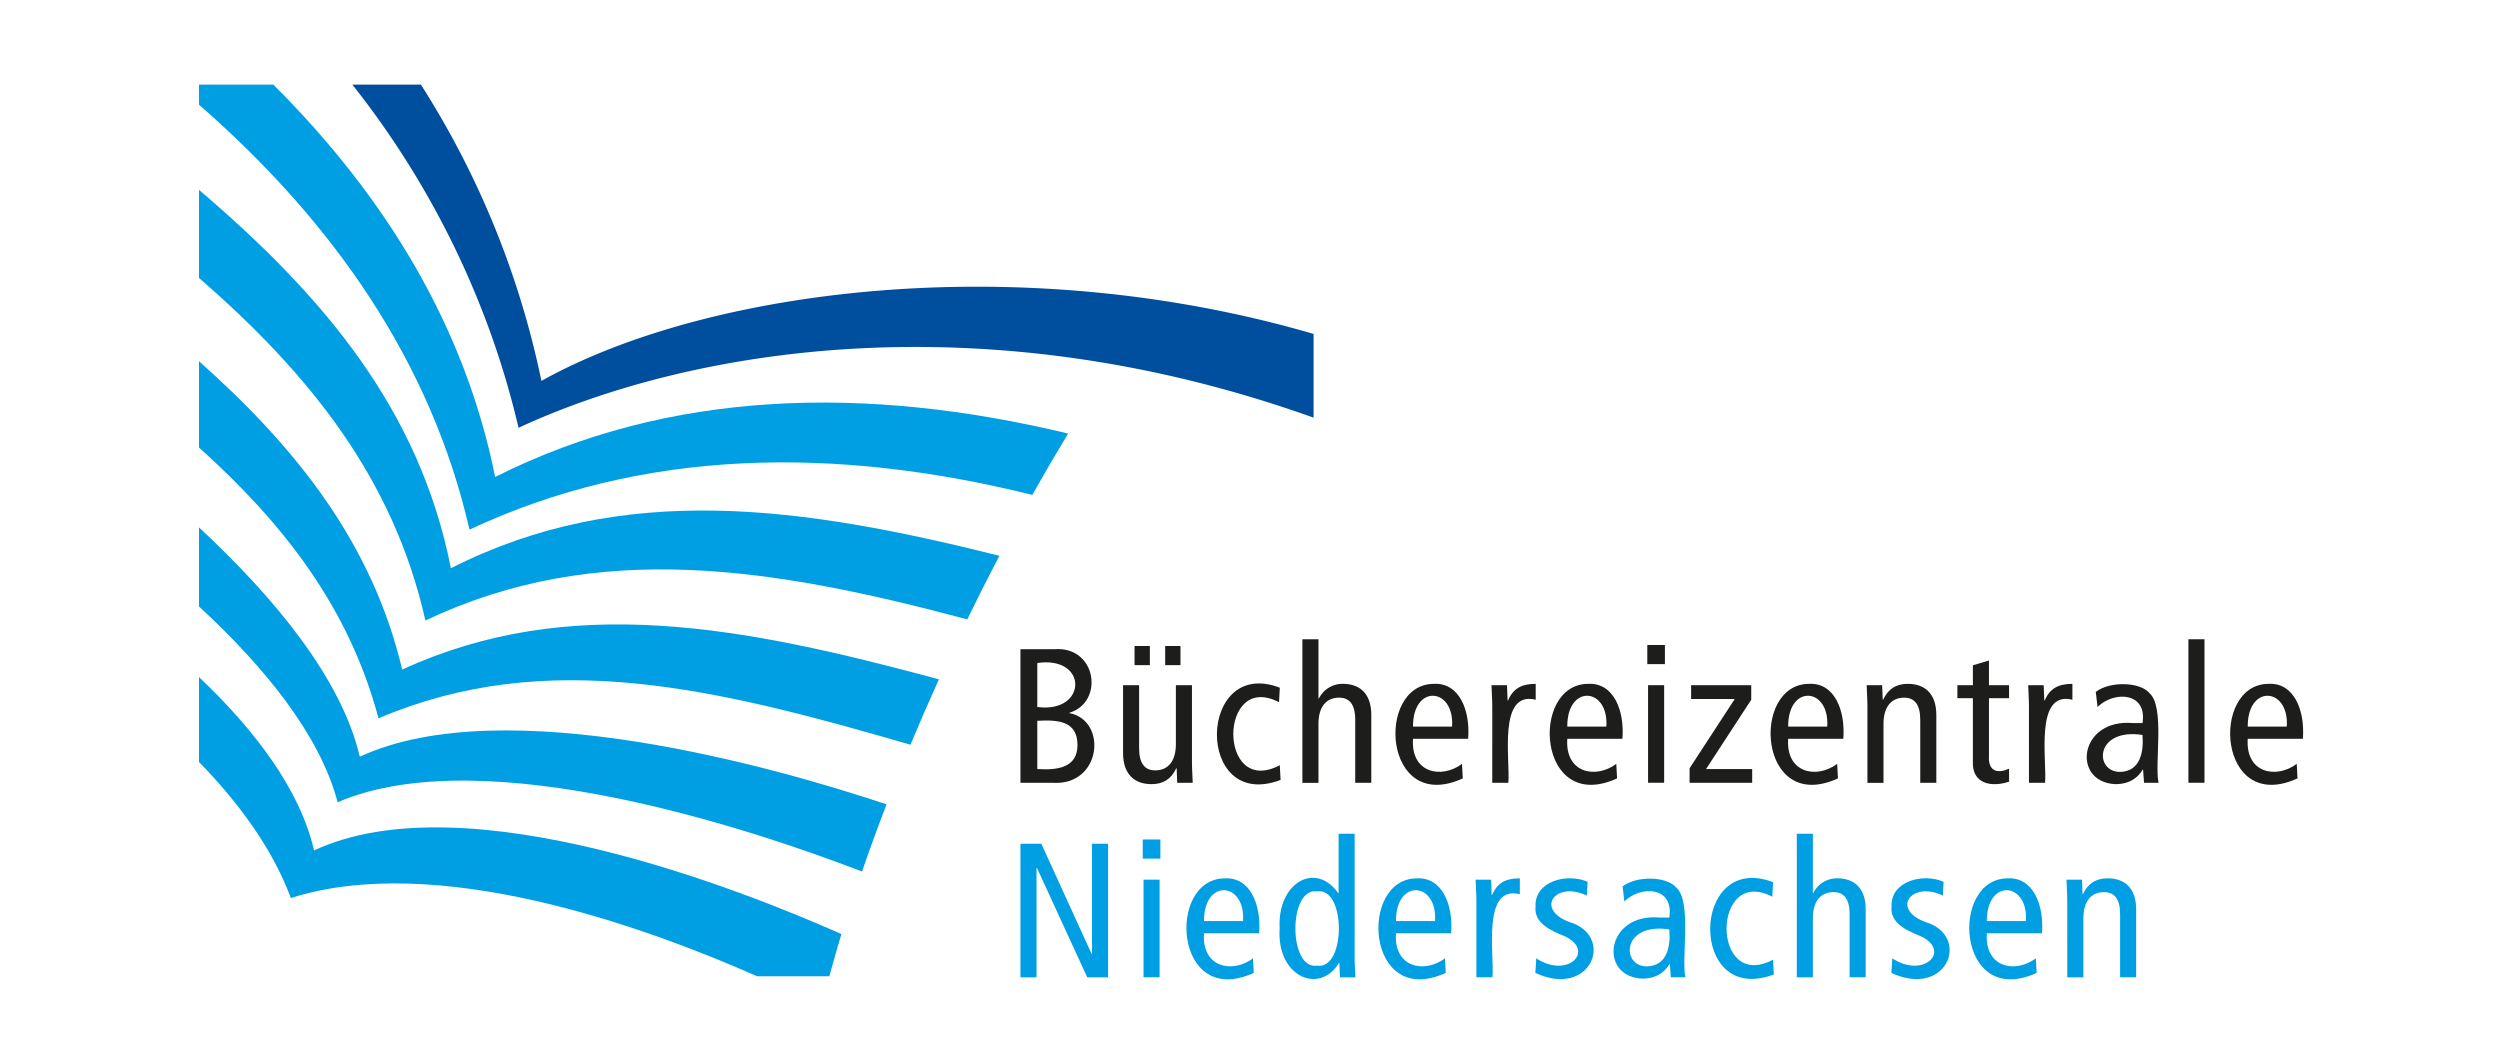 <?xml version="1.0" encoding="UTF-8" standalone="no"?>
<svg xmlns:inkscape="http://www.inkscape.org/namespaces/inkscape" xmlns:sodipodi="http://sodipodi.sourceforge.net/DTD/sodipodi-0.dtd" xmlns="http://www.w3.org/2000/svg" xmlns:svg="http://www.w3.org/2000/svg" viewBox="0 0 352.764 150" version="1.1" id="svg35" sodipodi:docname="buechereizentrale_logo.svg" width="352.764" height="150" inkscape:version="1.3.2 (091e20ef0f, 2023-11-25)">
  <defs id="defs1">
    <style id="style1">.cls-1{fill:#009fe3;}.cls-2{fill:#004f9f;}.cls-3{fill:#1d1d1b;}</style>
  </defs>
  <g id="Flatter_W_Typo" data-name="Flatter W / Typo" transform="matrix(0.135,0,0,0.135,28.08,11.94)">
    <path class="cls-1" d="M 144.9,750.08 C 299.46,683.5 585.57,781.16 693,822.52 q 12,-34.77 25.65,-70.25 C 606,714.75 319.79,632.12 168.07,702.47 148.92,620.53 78.2,535.52 0,462.82 v 82.64 c 68.08,62.83 126.35,133.99 144.9,204.62 z" id="path1"></path>
    <path class="cls-2" d="M 357.91,309.69 A 922.53,922.53 0 0 0 231.92,0 H 160.29 C 245,107 304,230.21 334,358.71 513.94,275.23 820.22,224.76 1165,348.11 V 260.59 C 858.19,171 531.28,213 357.91,309.69 Z" id="path2"></path>
    <path class="cls-1" d="M 236.64,560.11 C 416.89,474.69 600.53,505 803,558.93 q 16.5,-33.82 33.59,-66.45 C 630.27,440.8 443.76,413.98 263.28,505.48 230.51,339.4 130,220.9 0,110 v 92.05 c 114.66,99.74 203.07,208.76 236.64,358.06 z" id="path3"></path>
    <path class="cls-1" d="M 282.72,465.13 C 464,380.1 665.16,377.64 871,428.84 q 18.45,-32.8 37.44,-64.13 c -211,-50.7 -416.21,-46.4 -598.9,45.38 C 277.78,252.09 194.54,116.57 77.7,0 H 0 v 21 c 140.68,122.71 242.71,269.36 282.72,444.13 z" id="path4"></path>
    <path class="cls-1" d="m 187.62,662.35 c 176.43,-75.25 354,-31.06 556,27.63 q 14.19,-34 29.77,-68.35 C 568.84,566.35 387.75,530.88 212.39,611.41 181.1,479.64 102.58,380.51 0,289.1 v 90.21 c 88.45,79.55 156.73,167.21 187.62,283.04 z" id="path5"></path>
    <path class="cls-1" d="M 671.48,887.92 C 570.6,843 278.79,726.21 120.25,800.48 105.6,736.74 58.41,674.71 0,619.25 V 708 C 42.22,751.33 77.05,799.1 96,850.18 247.69,802 462.51,878.61 583.43,932 h 75.4 c 4.17,-14.65 8.04,-29.13 12.65,-44.08 z" id="path6"></path>
    <path class="cls-3" d="M 858.6,590.12 H 894 c 44.39,-3.47 52.42,55.31 15.81,66.43 v 0.4 c 40.07,7.7 33.67,76.15 -17.61,72.82 h -33.6 z m 17.61,60.42 c 52.39,6.87 53.48,-53.78 0,-46 z m 0,64.83 c 21.9,1.49 41.91,-1.8 42,-25 0,-25.59 -20.81,-26.54 -42,-25.41 z" id="path7"></path>
    <path class="cls-3" d="m 1037.86,707.76 c 0,7.41 0.6,14.81 0.8,22 h -16.2 l -0.6,-15.2 h -0.4 c -5.41,11.6 -14,16.6 -25.81,16.6 -17.81,0 -29.81,-10.2 -29.81,-32.61 v -70.81 h 16.8 v 65.82 c 0,16.21 6,23.21 16.81,23.21 13.2,0 21.61,-9.21 21.61,-27.61 v -61.42 h 16.8 z m -60,-121 h 16 v 20 h -16 z m 32,0 h 16 v 20 h -16 z" id="path8"></path>
    <path class="cls-3" d="m 1128.89,645.54 c -63.54,-33.09 -64.2,100.1 0.8,65.83 l 0.8,15.4 c -89.87,34 -87.29,-129.47 -0.8,-96.43 z" id="path9"></path>
    <path class="cls-3" d="m 1153.3,579.72 h 16.8 v 62 h 0.4 a 27.73,27.73 0 0 1 25,-15.41 c 17.81,0 29.81,10.21 29.81,32.62 v 70.82 h -16.8 V 664 c 0,-16.21 -6,-23.21 -16.81,-23.21 -13.21,0 -21.61,9.2 -21.61,27.61 v 61.42 h -16.8 z" id="path10"></path>
    <path class="cls-3" d="m 1268.93,683.76 c -2.47,35.65 29.39,42.4 51.22,26.21 l 0.8,15.2 c -83.52,38.13 -91.65,-98.71 -30.21,-98.84 26.56,-1.43 38.18,27.8 35.81,57.43 z M 1309.75,671 c 2.67,-41.26 -41.13,-44.65 -40.82,0 z" id="path11"></path>
    <path class="cls-3" d="m 1351.76,649.74 c 0,-7.4 -0.6,-14.8 -0.8,-22 h 16.2 l 0.6,16 h 0.4 c 5.41,-12.4 14,-17.41 29,-17.41 v 16.61 c -39.91,-9.85 -26.4,63.65 -28.61,86.83 h -16.8 z" id="path12"></path>
    <path class="cls-3" d="m 1430.18,683.76 c -2.47,35.65 29.39,42.4 51.22,26.21 l 0.8,15.2 c -83.52,38.13 -91.65,-98.71 -30.21,-98.84 26.56,-1.43 38.18,27.8 35.81,57.43 z M 1471,671 c 2.67,-41.26 -41.13,-44.65 -40.82,0 z" id="path13"></path>
    <path class="cls-3" d="m 1532.21,585.72 v 20 h -18.4 v -20 z m -17.6,42 h 16.8 v 102 h -16.8 z" id="path14"></path>
    <path class="cls-3" d="m 1622.44,627.74 v 15.2 l -47.22,72.43 h 48.22 v 14.4 H 1558 v -15.2 l 47.22,-72.43 h -45.62 v -14.4 z" id="path15"></path>
    <path class="cls-3" d="m 1661.05,683.76 c -2.47,35.65 29.39,42.4 51.22,26.21 l 0.8,15.2 c -83.52,38.13 -91.65,-98.71 -30.21,-98.84 26.56,-1.43 38.17,27.8 35.81,57.43 z M 1701.87,671 c 2.67,-41.26 -41.13,-44.65 -40.82,0 z" id="path16"></path>
    <path class="cls-3" d="m 1743.88,649.74 c 0,-7.4 -0.6,-14.8 -0.8,-22 h 16.2 l 0.6,15.2 h 0.4 c 5.4,-11.6 14,-16.61 25.81,-16.61 17.81,0 29.81,10.21 29.81,32.62 v 70.82 h -16.8 V 664 c 0,-16.21 -6,-23.21 -16.81,-23.21 -13.21,0 -21.61,9.2 -21.61,27.61 v 61.42 h -16.8 z" id="path17"></path>
    <path class="cls-3" d="m 1891.93,728.57 c -17.59,6 -39.22,2.93 -37.82,-21.61 v -65.62 h -16.2 v -13.6 h 16.2 v -20.81 l 16.81,-5 v 25.81 h 21 v 13.6 h -21 v 60.22 c -1.1,17.44 10.37,18.43 21,13.41 z" id="path18"></path>
    <path class="cls-3" d="m 1912.73,649.74 c 0,-7.4 -0.6,-14.8 -0.8,-22 h 16.2 l 0.61,16 h 0.4 c 5.4,-12.4 14,-17.41 29,-17.41 v 16.61 c -39.92,-9.85 -26.41,63.65 -28.61,86.83 h -16.81 z" id="path19"></path>
    <path class="cls-3" d="m 1982.55,634.74 c 15.22,-11.62 46.67,-10.26 56,1.2 16.59,14.14 5.25,73.67 9.6,93.83 H 2033 l -1,-13.8 h -0.4 c -4.6,7.8 -13,15.2 -28.61,15.2 -46.15,-2.16 -38,-69 18.6,-63.82 h 9.81 c 5.19,-32.54 -29.86,-33.84 -47,-16.81 z m 48.82,45 c -49.66,-7.56 -50.71,38.34 -23.81,38.62 21.6,-0.17 25.34,-21.17 23.81,-38.61 z" id="path20"></path>
    <path class="cls-3" d="m 2079.38,579.72 h 16.81 v 150 h -16.81 z" id="path21"></path>
    <path class="cls-3" d="m 2141.4,683.76 c -2.48,35.65 29.39,42.4 51.22,26.21 l 0.8,15.2 c -83.52,38.13 -91.65,-98.71 -30.21,-98.84 26.56,-1.43 38.17,27.8 35.81,57.43 z M 2182.21,671 c 2.68,-41.26 -41.13,-44.65 -40.81,0 z" id="path22"></path>
    <path class="cls-1" d="m 858.6,793.42 h 21.81 L 933,908.66 h 0.4 V 793.42 h 16.8 V 933.07 H 928.4 L 875.81,818.63 h -0.4 V 933.07 H 858.6 Z" id="path23"></path>
    <path class="cls-1" d="m 1004.85,789 v 20 h -18.41 v -20 z m -17.61,42 h 16.81 v 102 h -16.81 z" id="path24"></path>
    <path class="cls-1" d="m 1050.46,887.05 c -2.47,35.66 29.39,42.41 51.22,26.21 l 0.8,15.21 c -83.52,38.13 -91.65,-98.71 -30.21,-98.84 26.56,-1.43 38.17,27.8 35.81,57.42 z m 40.82,-12.8 c 2.67,-41.26 -41.14,-44.65 -40.82,0 z" id="path25"></path>
    <path class="cls-1" d="m 1207.91,914.26 c 0,6.2 0.6,12.61 0.8,18.81 h -16.2 l -0.6,-15 h -0.4 c -20.74,33.8 -65.4,13.93 -62,-36 -2.6,-47.93 37.48,-70.6 61.22,-37 h 0.4 V 783 h 16.8 z m -39.21,-71 c -30.3,-4.65 -30.3,82.27 0,77.62 30.3,4.63 30.3,-82.29 0,-77.64 z" id="path26"></path>
    <path class="cls-1" d="m 1251.12,887.05 c -2.47,35.66 29.39,42.41 51.22,26.21 l 0.8,15.21 c -83.52,38.13 -91.65,-98.71 -30.21,-98.84 26.56,-1.43 38.18,27.8 35.81,57.42 z m 40.82,-12.8 c 2.67,-41.26 -41.13,-44.65 -40.82,0 z" id="path27"></path>
    <path class="cls-1" d="m 1335.15,853 c 0,-7.4 -0.6,-14.81 -0.8,-22 h 16.2 l 0.6,16 h 0.4 c 5.41,-12.41 14,-17.41 29,-17.41 v 16.61 c -39.91,-9.86 -26.4,63.64 -28.61,86.83 h -16.8 z" id="path28"></path>
    <path class="cls-1" d="m 1397.77,913.26 c 32.74,21.51 61.61,-7.49 30.41,-22.81 -15.48,-6.24 -32.92,-14 -31.21,-31.21 -1.25,-26.82 33,-35.4 54.42,-26 l -0.8,14.41 c -33.41,-16.29 -56.77,16.18 -13.61,29.21 41.7,17.19 16.48,77.76 -40.21,51.62 z" id="path29"></path>
    <path class="cls-1" d="m 1488,838 c 15.22,-11.61 46.67,-10.26 56,1.21 16.58,14.13 5.25,73.67 9.6,93.83 h -15.21 l -1,-13.81 h -0.4 c -4.6,7.81 -13,15.21 -28.61,15.21 -46.14,-2.16 -38,-69.05 18.61,-63.82 h 9.8 c 5.19,-32.54 -29.85,-33.85 -47,-16.81 z m 48.81,45 c -49.65,-7.56 -50.71,38.34 -23.81,38.62 21.6,-0.13 25.35,-21.13 23.81,-38.57 z" id="path30"></path>
    <path class="cls-1" d="m 1644.45,848.84 c -63.55,-33.09 -64.2,100.1 0.8,65.82 l 0.8,15.41 c -89.87,34 -87.3,-129.48 -0.8,-96.44 z" id="path31"></path>
    <path class="cls-1" d="m 1670.05,783 h 16.81 v 62 h 0.4 a 27.7,27.7 0 0 1 25,-15.41 c 17.81,0 29.81,10.2 29.81,32.61 v 70.83 h -16.81 v -65.78 c 0,-16.21 -6,-23.21 -16.8,-23.21 -13.21,0 -21.61,9.2 -21.61,27.61 v 61.42 h -16.81 z" id="path32"></path>
    <path class="cls-1" d="m 1769.89,913.26 c 32.73,21.51 61.61,-7.49 30.41,-22.81 -15.48,-6.24 -32.92,-14 -31.21,-31.21 -1.25,-26.82 33,-35.4 54.42,-26 l -0.8,14.41 c -33.41,-16.29 -56.78,16.18 -13.61,29.21 41.7,17.19 16.48,77.76 -40.21,51.62 z" id="path33"></path>
    <path class="cls-1" d="m 1868.72,887.05 c -2.48,35.66 29.39,42.41 51.22,26.21 l 0.8,15.21 c -83.53,38.13 -91.66,-98.71 -30.21,-98.84 26.56,-1.43 38.17,27.8 35.81,57.42 z m 40.81,-12.8 c 2.68,-41.26 -41.13,-44.65 -40.81,0 z" id="path34"></path>
    <path class="cls-1" d="m 1952.74,853 c 0,-7.4 -0.6,-14.81 -0.8,-22 h 16.21 l 0.6,15.21 h 0.4 c 5.4,-11.61 14,-16.61 25.81,-16.61 17.81,0 29.81,10.2 29.81,32.61 v 70.83 H 2008 v -65.79 c 0,-16.21 -6,-23.21 -16.8,-23.21 -13.21,0 -21.61,9.2 -21.61,27.61 v 61.42 h -16.81 z" id="path35"></path>
  </g>
</svg>
